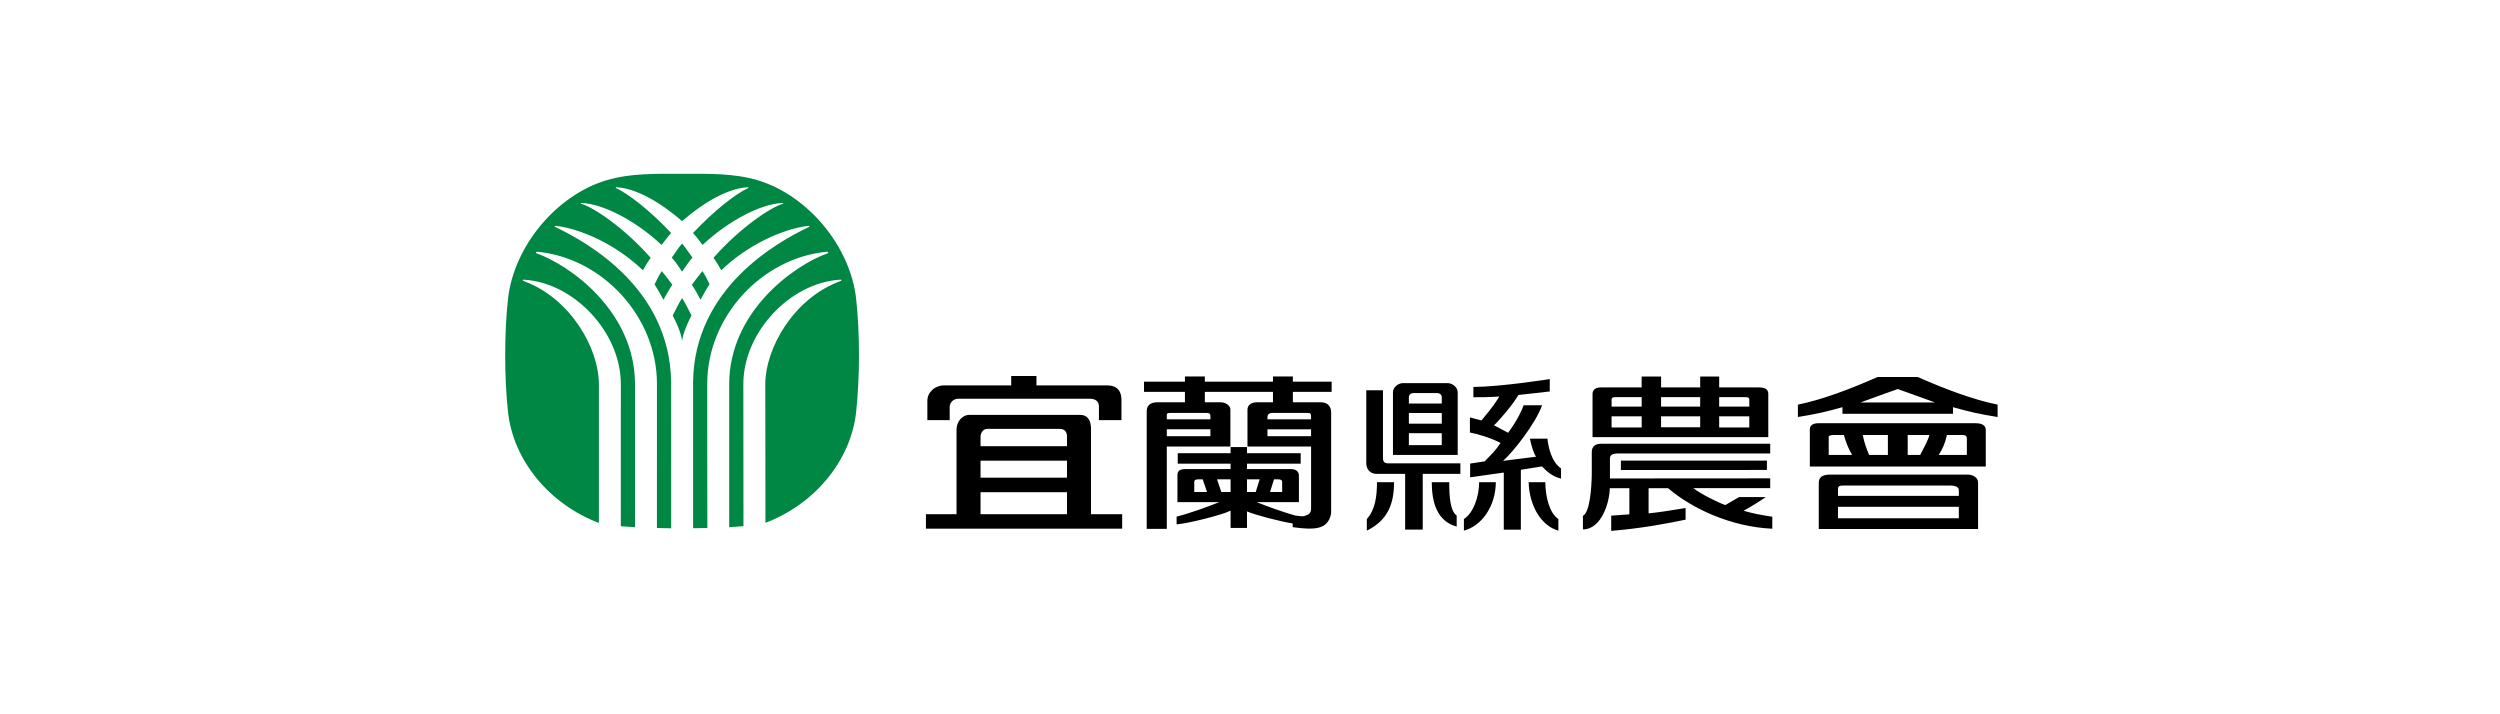 <?xml version="1.0" encoding="utf-8"?>
<!-- Generator: Adobe Illustrator 16.0.0, SVG Export Plug-In . SVG Version: 6.00 Build 0)  -->
<!DOCTYPE svg PUBLIC "-//W3C//DTD SVG 1.1//EN" "http://www.w3.org/Graphics/SVG/1.1/DTD/svg11.dtd">
<svg version="1.1" id="圖層_1" xmlns="http://www.w3.org/2000/svg" xmlns:xlink="http://www.w3.org/1999/xlink" x="0px" y="0px"
	 width="350px" height="100px" viewBox="0 0 350 100" enable-background="new 0 0 350 100" xml:space="preserve">
<g>
	<defs>
		<rect id="SVGID_1_" width="350" height="100"/>
	</defs>
	<clipPath id="SVGID_2_">
		<use xlink:href="#SVGID_1_"  overflow="visible"/>
	</clipPath>
	<path clip-path="url(#SVGID_2_)" fill="#008743" d="M96.91,36.092c-0.445,0.529-1.03,1.372-1.418,1.938
		c-0.451-0.661-0.902-1.367-1.444-1.957c0.48-0.657,0.892-1.374,1.447-1.973c0.519,0.61,0.966,1.316,1.442,1.959L96.91,36.092z"/>
	<path clip-path="url(#SVGID_2_)" fill="#008743" d="M96.796,44.184c-0.32,0.612-1.064,2.137-1.253,3.226l-0.052,0.348L95.44,47.41
		c-0.159-0.99-0.796-2.348-1.264-3.243c0.34-0.671,0.909-1.815,1.317-2.441c0.396,0.616,0.982,1.777,1.315,2.434L96.796,44.184z"/>
	<path clip-path="url(#SVGID_2_)" fill="#008743" d="M99.319,39.822c-0.441,0.623-0.861,1.481-1.249,2.135
		c-0.358-0.65-0.786-1.48-1.21-2.092c0.458-0.654,0.988-1.282,1.474-1.914c0.391,0.564,0.709,1.228,1.003,1.845L99.319,39.822z"/>
	<path clip-path="url(#SVGID_2_)" fill="#008743" d="M94.104,39.896c-0.416,0.601-0.858,1.436-1.224,2.066
		c-0.386-0.713-0.802-1.462-1.243-2.143c0.317-0.633,0.61-1.283,1.014-1.867c0.487,0.632,1.016,1.259,1.473,1.915L94.104,39.896z"/>
	<path clip-path="url(#SVGID_2_)" fill="#008743" d="M107.162,73.198l-0.02-19.428c0-4.982,3.949-11.991,10.444-14.39
		c0.275-0.103,0.21-0.153,0.21-0.153s0.067-0.099-0.209-0.069c-6.924,0.42-13.518,7.319-13.518,14.612
		c0,0,0.004,19.898,0.017,19.898c-0.605,0.049-1.271,0.095-2,0.134l0.001-20.006c0-10.133,8.997-16.64,13.825-18.353l0.049-0.163
		l-0.217-0.035c-9.03,0.857-16.731,9.015-16.731,18.48c0,0,0.003,20.194,0.017,20.194c-0.643,0.016-1.312,0.028-1.995,0.034
		l-0.004-20.158l-0.002-0.306c0.174-13.172,11.743-19.578,16.255-21.734l0.066-0.108l-0.204-0.032
		c-3.547,0.438-8.48,2.656-12.17,6.223c-0.328-0.591-0.698-1.212-1.087-1.744c3.724-4.24,8.145-7.171,9.765-7.575l-0.005-0.085
		l-0.154-0.013c-2.872,0.119-7.402,2.372-11.13,5.868c-0.432-0.56-0.867-1.153-1.342-1.669c2.959-3.141,5.991-5.506,7.762-6.317
		l-0.041-0.102l-0.232,0.032c-2.48,0.16-5.783,1.913-9.018,4.723c-3.237-2.81-6.539-4.563-9.019-4.723l-0.233-0.032L86.2,26.306
		c1.772,0.811,4.805,3.176,7.763,6.317c-0.474,0.516-0.9,1.1-1.341,1.669c-3.73-3.496-8.259-5.749-11.132-5.868l-0.154,0.013
		l-0.004,0.085c1.621,0.404,6.041,3.334,9.765,7.575c-0.397,0.532-0.753,1.158-1.087,1.744c-3.776-3.619-8.623-5.785-12.169-6.223
		l-0.205,0.032l0.066,0.108c4.512,2.156,16.081,8.562,16.256,21.734l-0.003,0.306l0.006,20.164
		c-0.683-0.008-1.349-0.023-1.991-0.039l0.002-20.195c0-9.465-7.699-17.623-16.73-18.48l-0.216,0.035l0.048,0.163
		c4.828,1.712,13.827,8.219,13.827,18.353v20.007c-0.724-0.039-1.387-0.084-1.987-0.132l0.003-19.901
		c0-7.293-6.594-14.192-13.518-14.612c-0.277-0.03-0.209,0.069-0.209,0.069s-0.065,0.05,0.211,0.153
		c6.494,2.399,10.443,9.408,10.443,14.39v19.442c-6.884-2.618-11.981-8.701-12.723-15.551c-0.529-4.891-0.527-11.075,0-15.827
		c0.815-7.328,6.712-14.462,13.76-16.596c3.385-1.011,6.953-0.912,10.609-0.912c3.655,0,7.226-0.099,10.61,0.912
		c7.049,2.134,12.946,9.268,13.761,16.596c0.527,4.752,0.529,10.936,0,15.827C119.119,64.512,114.046,70.58,107.162,73.198"/>
	<path clip-path="url(#SVGID_2_)" d="M181.003,52.705h-2.787v0.724h-9.538v-0.724h-2.787v0.724h-5.729v1.434h5.729v1.451h-3.775
		c-1.269,0-1.576,0.614-1.576,1.296v4.699v11.729h2.812l-0.002-11.525h8.904v-5.157c0-0.549-0.584-1.041-1.449-1.041h-2.127v-1.451
		h9.538v1.451h-2.205c-0.956,0-1.365,0.492-1.365,1.041v5.157h8.906v8.759c0,0.349-0.183,0.727-0.645,0.857
		c-0.278,0.08-0.167,0.262-1.572,0.049c-1.495-0.417-3.795-1.227-5.402-1.878h5.915v-3.695c0-0.485-0.265-0.939-1.188-0.939h-6.082
		v-0.751h7.517v-1.471h-7.517v-0.856h-2.295v0.856h-7.4v1.471h7.4v0.751h-6.247c-1.025,0-1.195,0.364-1.195,0.917v3.718h5.857
		c-1.828,0.741-4.558,1.688-5.974,2.029v1.081c1.52-0.105,6.409-1.314,7.559-1.924v2.423h2.295v-2.313
		c1.225,0.528,4.507,1.37,6.395,1.691v0.511c2.456,0.35,3.456,0.22,4.188-0.127c0.769-0.362,1.2-1.286,1.2-2.049v-9.313v-4.542
		c0-0.682-0.306-1.453-1.483-1.453h-3.875v-1.451h5.425v-1.434h-5.425V52.705z M169.458,60.316v0.75h-6.105v-0.964h6.105V60.316z
		 M169.458,58.439v0.267h-6.105V58.39c0-0.487-0.036-0.581,0.541-0.581h4.957C169.48,57.809,169.458,58.003,169.458,58.439
		 M179.502,67.511v1.367h-1.693l0.548-1.771h0.529C179.232,67.106,179.502,67.16,179.502,67.511 M176.354,67.106l-0.549,1.771
		h-1.226v-1.771H176.354z M172.284,68.878h-1.297l-0.606-1.771h1.903V68.878z M167.197,67.487c0-0.263,0.152-0.381,0.604-0.381
		h0.577l0.606,1.771h-1.787V67.487z M183.548,61.066h-6.104v-0.75v-0.214h6.104V61.066z M183.548,58.39v0.316h-6.104v-0.267
		c0-0.437,0.235-0.631,0.762-0.631h4.841C183.474,57.809,183.548,57.902,183.548,58.39 M247.561,55.141
		c0-0.732-0.563-0.906-1.435-0.906h-5.441v-1.522h-2.658v1.522h-5.476v-1.522h-2.723v1.522h-5.715c-0.944,0-1.158,0.531-1.158,0.906
		v6.06h24.605V55.141z M229.836,59.841h-4.215V58.29h4.215V59.841z M229.836,56.926h-4.215v-0.98c0-0.313,0.29-0.345,0.488-0.345
		h3.727V56.926z M238.026,59.815h-5.477V58.29h5.477V59.815z M238.026,56.926h-5.477v-1.324h5.477V56.926z M244.901,59.841h-4.217
		V58.29h4.217V59.841z M244.901,56.926h-4.217v-1.325h3.728c0.198,0,0.489,0.031,0.489,0.345V56.926z M244.093,71.503
		c1.246,0.374,2.55,0.608,4.029,0.842v1.675c-5.786-0.257-11.258-2.823-14.588-5.67h-2.731v3.521
		c1.543-0.153,3.241-0.426,5.182-0.752v1.631c-2.374,0.499-5.986,1.203-10.416,1.575v-2.132c0.974-0.06,1.71-0.113,2.542-0.185
		V68.35h-2.744c-0.005,1.822-1.087,5.745-3.756,5.77v-1.903c0.97-0.505,1.203-3.841,1.238-5.78V63.3c0-0.84,0.537-1.178,1.322-1.178
		h23.659v1.365h-21.31c-0.905,0-1.096,0.293-1.128,0.658v2.84l22.438-0.016v1.373h-10.75c0.97,0.783,3.386,1.991,4.463,2.366
		c0,0,0.905-0.515,1.927-1.116h3.739C246.643,70.008,244.512,71.324,244.093,71.503 M226.923,65.797v-1.315h20.444v1.313
		L226.923,65.797z M276.571,59.25h-21.946c-1.071,0-1.25,0.491-1.25,0.903v5.158h24.633v-5.133
		C278.008,59.587,277.534,59.25,276.571,59.25 M256.021,63.688v-2.564c-0.019-0.042,0.174-0.224,0.645-0.224l1.478,0.005
		c0.309,1.088,0.627,1.879,1.146,2.783H256.021z M264.303,63.688h-2.634c-0.423-1.01-0.684-1.801-0.886-2.783l3.52-0.005V63.688z
		 M268.83,63.688h-1.752V60.9h3.039C269.92,61.677,269.339,62.679,268.83,63.688 M275.359,63.688h-3.939
		c0.504-0.746,0.926-1.695,1.145-2.788h2.151c0.362,0,0.644,0.067,0.644,0.493V63.688z M275.443,66.44h-19.198
		c-1.301,0-1.617,0.504-1.617,1.201v6.42h22.302v-6.508C276.93,66.944,276.33,66.44,275.443,66.44 M274.236,71.308v1.252h-16.917
		V70.95h16.917V71.308z M274.236,69.419h-16.917v-0.852c0-0.498,0.104-0.595,0.877-0.595h14.763c0.768,0,1.277,0.199,1.277,0.646
		V69.419z M268.492,52.782h-5.64c-3.877,1.719-7.831,3.202-11.147,3.862v1.738c2.538-0.409,4.01-0.741,6.24-1.378v0.932h15.478
		v-0.932c2.23,0.637,3.7,0.969,6.241,1.378v-1.738C276.347,55.984,272.368,54.501,268.492,52.782 M260.469,56.343
		c2.636-0.966,3.656-1.315,5.215-1.876c1.56,0.561,2.58,0.91,5.216,1.876H260.469z M132.956,58.817h-3.126v-2.711
		c0-1.169,1.034-2.154,2.373-2.154h9.365v-1.314h3.536v1.314h9.857c1.508,0,2.042,0.846,2.042,2.064v2.801h-3.154v-1.921
		c0-0.455-0.225-1.077-1.291-1.077h-18.37c-0.795,0-1.232,0.625-1.232,1.133V58.817z M152.741,60.078
		c0-1.181-0.409-1.996-1.563-1.996H135.73c-1.025,0-1.816,0.951-1.816,2.083v11.824h-4.283v2.029h27.474v-2.029h-4.365V60.078z
		 M149.378,71.989h-12.101v-3.081h12.101V71.989z M149.378,66.878h-12.101v-2.383h12.101V66.878z M149.378,62.467h-12.102v-1.329
		c0-0.491,0.331-1.097,0.942-1.097h10.152c0.815,0,1.008,0.603,1.008,1.043V62.467z M204.078,54.915c0-0.7-0.752-1.281-1.41-1.281
		h-6.245c-0.659,0-1.409,0.581-1.409,1.281v8.773h9.064V54.915z M201.848,62.318h-4.605v-1.67h4.605V62.318z M201.848,59.316h-4.605
		v-1.494h4.605V59.316z M201.848,56.49h-4.605v-0.887c0-0.368,0.33-0.573,0.62-0.573h3.365c0.292,0,0.62,0.205,0.62,0.573V56.49z
		 M192.779,67.505h2.387c0,2.857-0.755,5.29-3.809,6.784v-1.626C192.507,71.385,192.779,69.551,192.779,67.505 M194.321,64.869
		h10.132v1.474h-5.271v7.802h-2.463v-7.802h-3.979c-1.104,0-1.46-0.873-1.46-1.456v-10.25h2.336v9.495
		C193.617,64.641,193.841,64.869,194.321,64.869 M218.173,72.663v1.626c-2.379-0.656-4.069-3.431-4.164-6.784h2.339
		C216.348,69.551,216.94,71.857,218.173,72.663 M203.936,72.177v1.549c-2.805-0.766-3.49-3.499-3.49-6.221h2.446
		C202.892,69.453,203.017,71.541,203.936,72.177 M218.546,65.576v1.435c-1.354-0.341-2.106-1.129-2.665-1.716
		c0,0-1.901,0.318-2.962,0.475v8.382h-2.39v-7.993c-1.973,0.267-3.303,0.461-4.71,0.664v-1.923l2.029-0.306
		c0.935-0.964,1.549-1.524,2.228-2.586c-1.489-0.765-3.274-1.264-4.289-1.456V58.44c0,0,0.93,0.249,1.609,0.419
		c0.508-0.612,1.729-1.991,2.498-3.347c-1.446,0.104-2.833,0.107-3.62,0.102v-1.439c3.997-0.037,10.692-1.106,10.692-1.106v1.729
		c0,0-1.988,0.262-4.384,0.493c-0.886,1.528-2.945,3.851-3.432,4.247c0.486,0.233,0.793,0.427,1.982,1.048
		c0,0,1.449-1.849,2.176-3.846l2.582-0.006c-0.894,2.564-4.095,6.597-5.461,7.786l4.617-0.58c-0.389-0.579-0.644-1.556-0.857-2.529
		h2.451C216.783,62.738,217.258,64.711,218.546,65.576 M209.417,67.505c-0.031,3.406-1.994,6.128-4.47,6.784v-1.626
		c1.302-0.806,2.133-3.112,2.133-5.158H209.417z"/>
</g>
</svg>
